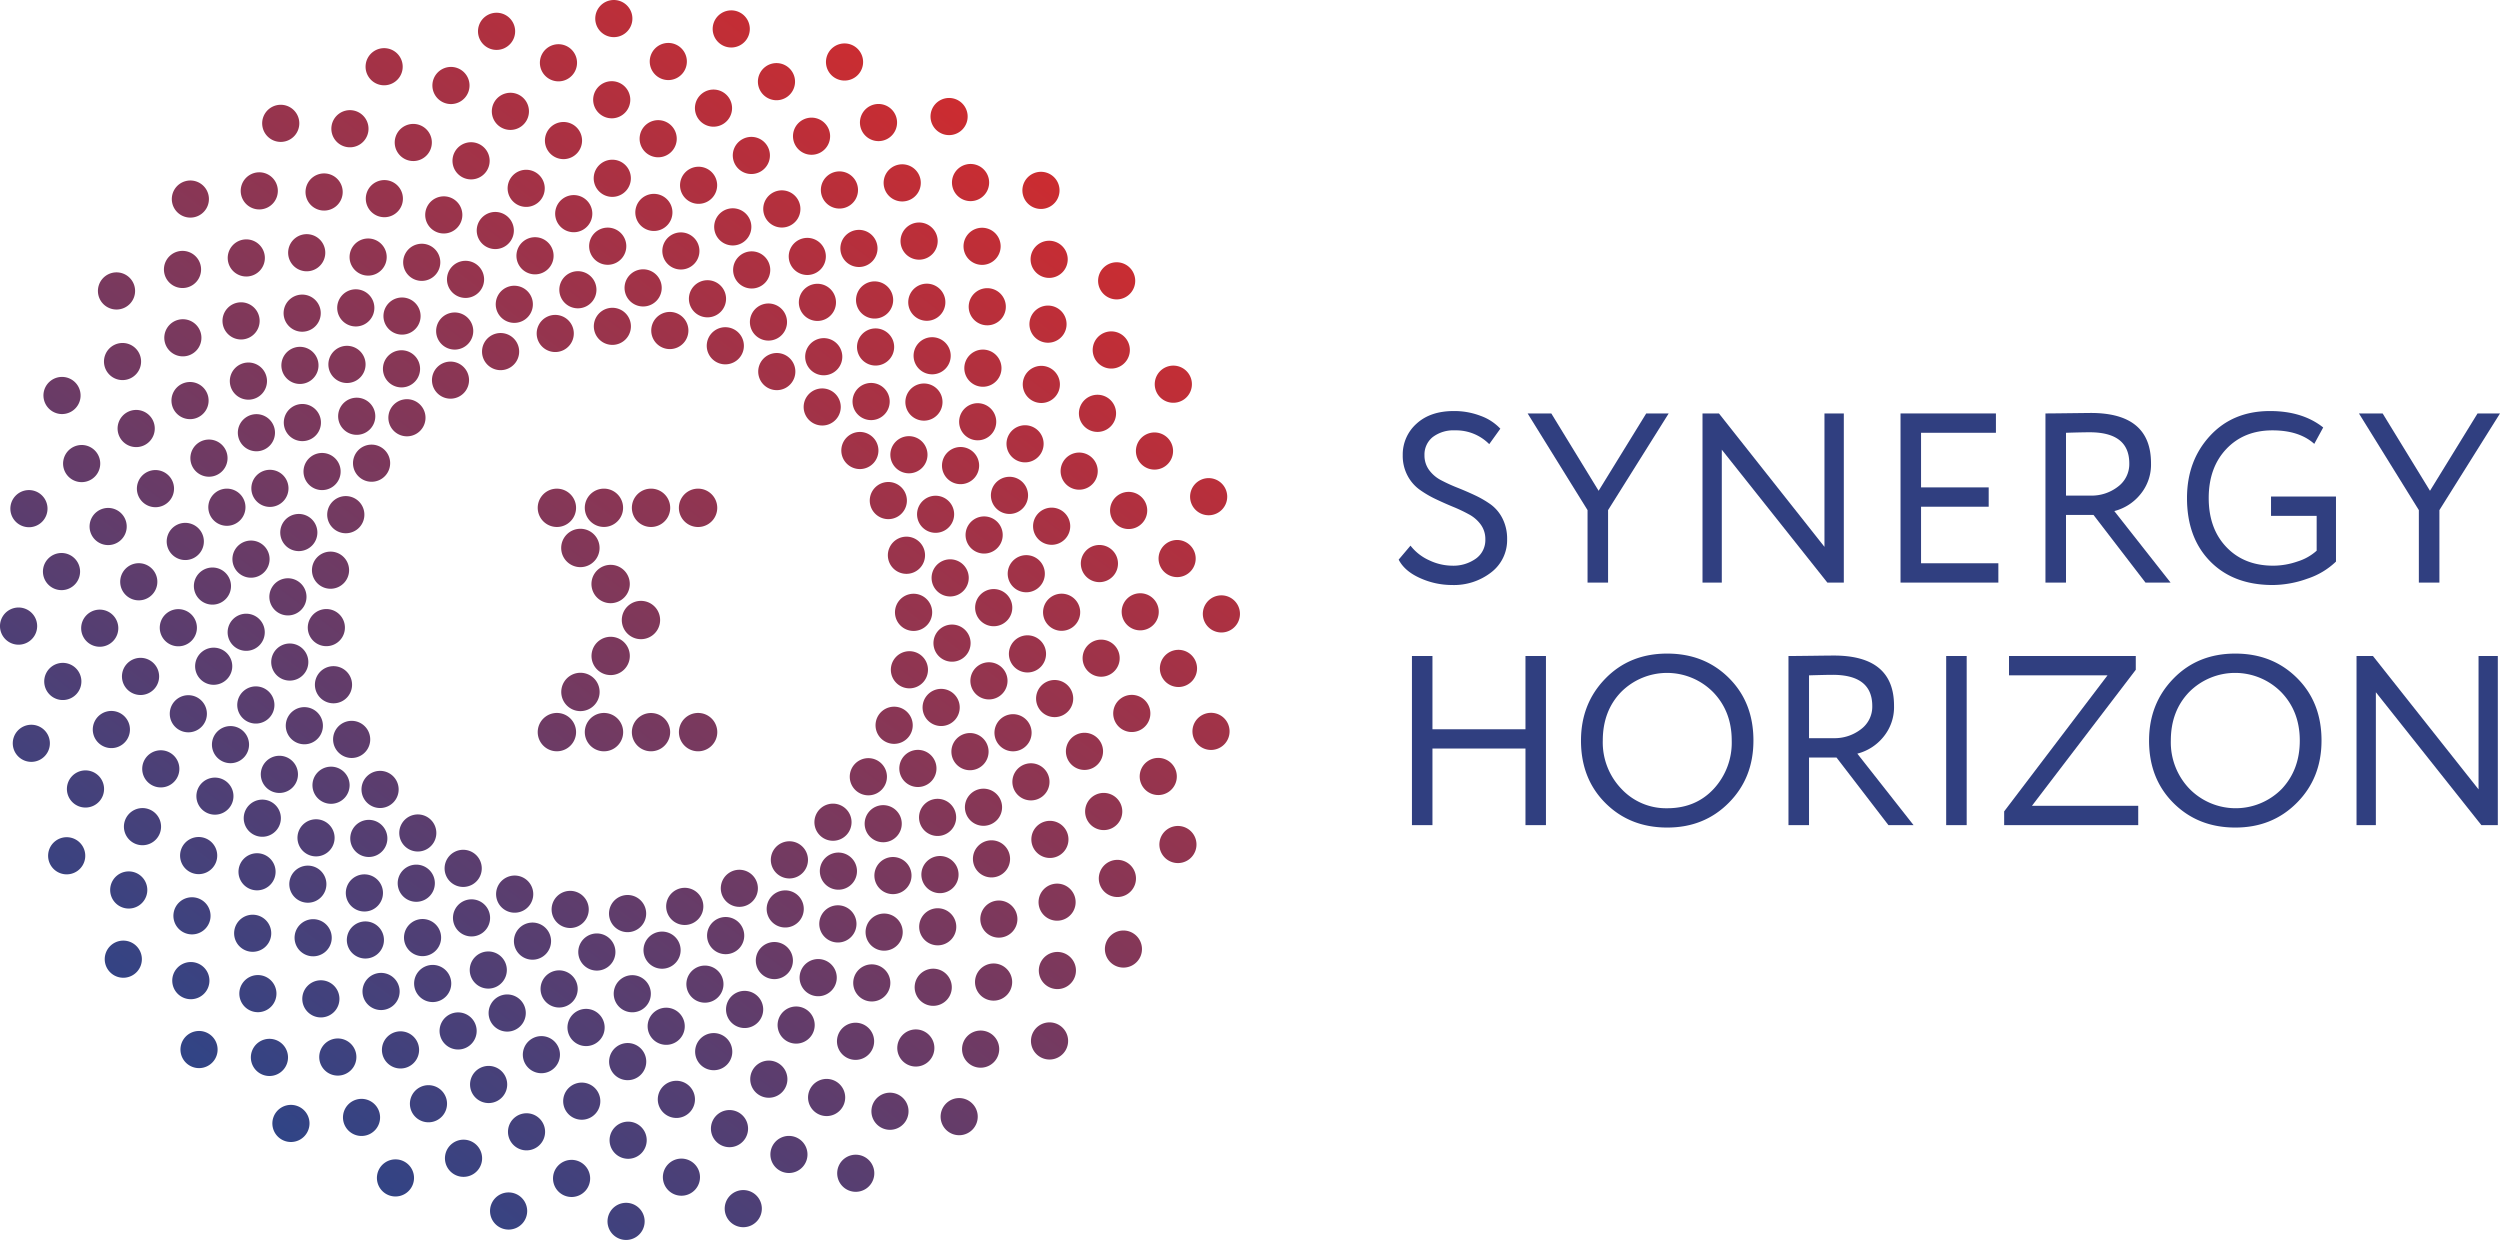 <?xml version="1.0" encoding="UTF-8"?>
<svg xmlns="http://www.w3.org/2000/svg" xmlns:xlink="http://www.w3.org/1999/xlink" id="Layer_1" data-name="Layer 1" viewBox="0 0 858.714 425.906">
  <defs>
    <style>
      .cls-1 {
        fill: url(#linear-gradient);
      }

      .cls-2 {
        fill: #303f80;
      }
    </style>
    <linearGradient id="linear-gradient" x1="250.024" y1="572.534" x2="505.808" y2="233.098" gradientUnits="userSpaceOnUse">
      <stop offset="0" stop-color="#304486"></stop>
      <stop offset="1" stop-color="#cc2c30"></stop>
    </linearGradient>
  </defs>
  <path class="cls-1" d="M409.764,200.136a6.377,6.377,0,1,1,6.7,6.039A6.387,6.387,0,0,1,409.764,200.136Zm-14.908,17.226a6.377,6.377,0,1,0-6.713-6.044A6.392,6.392,0,0,0,394.856,217.362ZM375.4,230.5a6.376,6.376,0,1,0-6.689-6.039A6.393,6.393,0,0,0,375.4,230.5Zm-17.214,1.278a6.378,6.378,0,1,0,6.695,6.041A6.378,6.378,0,0,0,358.184,231.777ZM339.33,254.893a6.375,6.375,0,1,0,6.024-6.7A6.369,6.369,0,0,0,339.33,254.893Zm-4.57,7.782a6.377,6.377,0,1,0,6.695,6.031A6.39,6.39,0,0,0,334.76,262.675ZM318.5,286.16a6.375,6.375,0,1,0,6.042-6.7A6.369,6.369,0,0,0,318.5,286.16Zm2.967,23.78a6.376,6.376,0,1,0-6.695-6.044A6.389,6.389,0,0,0,321.466,309.94Zm4.593,10.15a6.368,6.368,0,1,0-6.018,6.707A6.37,6.37,0,0,0,326.059,320.09Zm51.31-117.663a6.378,6.378,0,1,0-7.752-4.613A6.372,6.372,0,0,0,377.369,202.427Zm-19.022,15.192A6.379,6.379,0,1,0,350.6,213,6.39,6.39,0,0,0,358.347,217.619ZM338.7,221.933a6.378,6.378,0,1,0,7.755,4.615A6.359,6.359,0,0,0,338.7,221.933Zm-18.125,24.732a6.384,6.384,0,1,0,4.619-7.747A6.378,6.378,0,0,0,320.578,246.665Zm-4.756,10.842a6.378,6.378,0,1,0,7.755,4.613A6.36,6.36,0,0,0,315.822,257.507Zm-7.572,16.284A6.377,6.377,0,1,0,316,278.4,6.348,6.348,0,0,0,308.25,273.791ZM301.5,292.242a6.378,6.378,0,1,0,7.735,4.628A6.388,6.388,0,0,0,301.5,292.242Zm-.2,18.131a6.379,6.379,0,1,0,7.754,4.613A6.377,6.377,0,0,0,301.306,310.373Zm1.875,16.8a6.379,6.379,0,1,0,7.746,4.617A6.374,6.374,0,0,0,303.181,327.177Zm35.1-120.794a6.379,6.379,0,1,0-8.51-3.015A6.376,6.376,0,0,0,338.285,206.383ZM322.6,224.989a6.377,6.377,0,1,0-8.5-3.016A6.372,6.372,0,0,0,322.6,224.989Zm-21.437,16.558a6.375,6.375,0,1,0,3.01-8.493A6.374,6.374,0,0,0,301.158,241.547Zm-6.919,10.8a6.374,6.374,0,1,0,8.492,3.012A6.354,6.354,0,0,0,294.239,252.351Zm-8.585,28.565a6.376,6.376,0,1,0,3.014-8.509A6.385,6.385,0,0,0,285.654,280.916Zm-4.259,17.44a6.382,6.382,0,1,0,3.031-8.5A6.386,6.386,0,0,0,281.4,298.356Zm-3.031,19.418a6.386,6.386,0,1,0,3.031-8.5A6.4,6.4,0,0,0,278.364,317.774Zm6.375,9.313a6.381,6.381,0,1,0,8.507,3.02A6.4,6.4,0,0,0,284.739,327.087Zm5.11,16.119a6.38,6.38,0,1,0,8.5,3.025A6.393,6.393,0,0,0,289.849,343.206Zm10.87-125.316A6.375,6.375,0,1,0,291.8,216.6,6.356,6.356,0,0,0,300.719,217.89ZM288.967,239.2a6.38,6.38,0,1,0-8.922-1.3A6.376,6.376,0,0,0,288.967,239.2Zm-8.858,21.731a6.384,6.384,0,1,0-8.942-1.3A6.393,6.393,0,0,0,280.109,260.928ZM266.5,271.557a6.379,6.379,0,1,0,8.925,1.305A6.387,6.387,0,0,0,266.5,271.557Zm-2.848,29.694a6.376,6.376,0,1,0,1.292-8.928A6.361,6.361,0,0,0,263.647,301.251Zm-.772,17.939a6.375,6.375,0,1,0,1.3-8.93A6.376,6.376,0,0,0,262.875,319.19Zm9.749,20.942a6.381,6.381,0,1,0-8.919-1.3A6.389,6.389,0,0,0,272.624,340.132Zm-.862,6.593a6.376,6.376,0,1,0,8.933,1.295A6.376,6.376,0,0,0,271.762,346.725Zm6.852,23.737a6.382,6.382,0,1,0,1.3-8.927A6.374,6.374,0,0,0,278.614,370.462ZM266.129,236.5a6.377,6.377,0,1,0-9.015.466A6.377,6.377,0,0,0,266.129,236.5Zm-7.38,23.2a6.376,6.376,0,1,0-9,.465A6.371,6.371,0,0,0,258.749,259.7ZM254.3,282.734a6.378,6.378,0,1,0-9.015.47A6.389,6.389,0,0,0,254.3,282.734Zm-1.8,21.626a6.38,6.38,0,1,0-9.009.465A6.361,6.361,0,0,0,252.5,304.36Zm-6.95,12.124a6.384,6.384,0,1,0,9.011-.458A6.391,6.391,0,0,0,245.554,316.484Zm2.743,17.745a6.379,6.379,0,1,0,9.021-.464A6.387,6.387,0,0,0,248.3,334.229Zm4.651,19.1a6.377,6.377,0,1,0,9-.459A6.389,6.389,0,0,0,252.948,353.327Zm10.371,24.191a6.381,6.381,0,1,0-.462-9.009A6.4,6.4,0,0,0,263.319,377.518Zm10.9,12.931a6.378,6.378,0,1,0-.467-9A6.38,6.38,0,0,0,274.215,390.449ZM227.092,263.717a6.373,6.373,0,1,0-2.221-8.737A6.374,6.374,0,0,0,227.092,263.717ZM224.38,287.9a6.38,6.38,0,1,0-2.212-8.747A6.384,6.384,0,0,0,224.38,287.9Zm8.867,21.255a6.376,6.376,0,1,0-8.748,2.213A6.367,6.367,0,0,0,233.247,309.156Zm-6.292,23.779a6.38,6.38,0,1,0-2.2-8.745A6.386,6.386,0,0,0,226.955,332.935Zm4.291,11.038a6.383,6.383,0,1,0,8.765-2.221A6.384,6.384,0,0,0,231.246,343.973Zm6.167,16.853a6.381,6.381,0,1,0,8.753-2.209A6.375,6.375,0,0,0,237.413,360.826Zm17.025,15.614a6.38,6.38,0,1,0,2.221,8.742A6.363,6.363,0,0,0,254.438,376.44Zm3.937,15.176a6.379,6.379,0,1,0,8.747-2.218A6.365,6.365,0,0,0,258.375,391.616Zm21.949,8.35a6.377,6.377,0,1,0,2.215,8.733A6.374,6.374,0,0,0,280.324,399.966ZM202.855,295.819a6.382,6.382,0,1,0-3.89-8.151A6.373,6.373,0,0,0,202.855,295.819Zm-1.815,16.1a6.373,6.373,0,1,0,8.138-3.878A6.379,6.379,0,0,0,201.04,311.92Zm4.683,22.992a6.384,6.384,0,1,0,8.153-3.871A6.387,6.387,0,0,0,205.723,334.912Zm6.626,20.662A6.378,6.378,0,1,0,220.5,351.7,6.359,6.359,0,0,0,212.349,355.574ZM222.591,373.7a6.384,6.384,0,1,0,8.147-3.868A6.374,6.374,0,0,0,222.591,373.7Zm9.329,15.34a6.377,6.377,0,1,0,8.144-3.878A6.393,6.393,0,0,0,231.92,389.043Zm15.486,24.016a6.376,6.376,0,1,0-3.89-8.14A6.372,6.372,0,0,0,247.406,413.059Zm14.961,10.223a6.372,6.372,0,1,0-3.879-8.132A6.364,6.364,0,0,0,262.367,423.282Zm23.156,3.917a6.381,6.381,0,1,0-8.144,3.884A6.383,6.383,0,0,0,285.523,427.2ZM185.337,332.023a6.379,6.379,0,1,0-5.389-7.235A6.4,6.4,0,0,0,185.337,332.023Zm1.358,16.148a6.38,6.38,0,1,0,7.232-5.391A6.389,6.389,0,0,0,186.7,348.171ZM203.026,364.4a6.38,6.38,0,1,0,5.394,7.235A6.392,6.392,0,0,0,203.026,364.4Zm3.287,24.385a6.379,6.379,0,1,0,7.232-5.4A6.381,6.381,0,0,0,206.313,388.788ZM219.9,404.564a6.382,6.382,0,1,0,7.229-5.4A6.377,6.377,0,0,0,219.9,404.564Zm24.771,15.069a6.379,6.379,0,1,0-7.232,5.388A6.4,6.4,0,0,0,244.671,419.633Zm7.232,18.7a6.385,6.385,0,1,0-5.385-7.235A6.382,6.382,0,0,0,251.9,438.33Zm23.909,1.713a6.379,6.379,0,1,0-7.227,5.406A6.364,6.364,0,0,0,275.812,440.043Zm9.011,10.109a6.379,6.379,0,1,0-5.388-7.235A6.4,6.4,0,0,0,284.823,450.152Zm-109.6-79.2a6.38,6.38,0,1,0-6.695-6.039A6.383,6.383,0,0,0,175.224,370.95Zm11.184,21.607a6.378,6.378,0,1,0-6.689-6.039A6.375,6.375,0,0,0,186.408,392.557Zm13.149,19.448a6.377,6.377,0,1,0-6.707-6.041A6.367,6.367,0,0,0,199.557,412.005Zm20.05,9.863a6.382,6.382,0,1,0-6.039,6.707A6.376,6.376,0,0,0,219.607,421.868Zm16.41,12.827a6.376,6.376,0,1,0-6.031,6.7A6.364,6.364,0,0,0,236.017,434.7Zm8.451,17.3a6.373,6.373,0,1,0-6.7-6.039A6.381,6.381,0,0,0,244.468,452Zm22.831,3.525a6.384,6.384,0,1,0-6.044,6.7A6.371,6.371,0,0,0,267.3,455.523Zm17.736,3.728a6.378,6.378,0,1,0-6.035,6.7A6.383,6.383,0,0,0,285.035,459.251Zm16.846,1.44a6.38,6.38,0,1,0-6.048,6.707A6.382,6.382,0,0,0,301.881,460.691ZM172.9,411.112a6.384,6.384,0,1,0-7.751-4.631A6.375,6.375,0,0,0,172.9,411.112Zm15.2,19.01a6.382,6.382,0,1,0-7.755-4.625A6.378,6.378,0,0,0,188.1,430.122Zm16.664,16.517a6.382,6.382,0,1,0-7.743-4.64A6.393,6.393,0,0,0,204.765,446.639Zm21.607,5.743a6.379,6.379,0,1,0-4.611,7.757A6.382,6.382,0,0,0,226.372,452.382Zm10.844,4.778a6.366,6.366,0,1,0,7.737,4.593A6.359,6.359,0,0,0,237.216,457.16Zm24.027,12.177a6.38,6.38,0,1,0-4.613,7.752A6.388,6.388,0,0,0,261.243,469.337Zm6.094,9.883a6.375,6.375,0,1,0,4.619-7.752A6.359,6.359,0,0,0,267.337,479.22Zm25.883,4.807a6.374,6.374,0,1,0-7.755-4.61A6.364,6.364,0,0,0,293.22,484.027Zm13.666-14.214a6.368,6.368,0,1,0,7.752,4.593A6.362,6.362,0,0,0,306.886,469.813ZM181.469,442.435a6.373,6.373,0,1,0-3.01,8.5A6.371,6.371,0,0,0,181.469,442.435Zm10.1,12.676a6.381,6.381,0,1,0,8.515,3.013A6.375,6.375,0,0,0,191.57,455.111Zm19.594,12.937a6.379,6.379,0,1,0,8.5,3.019A6.379,6.379,0,0,0,211.164,468.048ZM238.949,481a6.377,6.377,0,1,0-3.011,8.5A6.37,6.37,0,0,0,238.949,481ZM256,495.06a6.372,6.372,0,1,0-8.5-3A6.366,6.366,0,0,0,256,495.06Zm17.454,4.256a6.372,6.372,0,1,0-8.509-3.013A6.382,6.382,0,0,0,273.457,499.316Zm19.4,3.031a6.382,6.382,0,1,0-8.486-3.013A6.4,6.4,0,0,0,292.86,502.347ZM310.692,499a6.381,6.381,0,1,0-8.51-3.019A6.384,6.384,0,0,0,310.692,499Zm16.116-5.1a6.383,6.383,0,1,0-8.512-3.008A6.385,6.385,0,0,0,326.808,493.893ZM184.05,478.7a6.38,6.38,0,1,0,8.931,1.3A6.382,6.382,0,0,0,184.05,478.7Zm21.308,11.753a6.378,6.378,0,1,0,8.942,1.306A6.383,6.383,0,0,0,205.358,490.45Zm21.734,8.866a6.38,6.38,0,1,0,8.922,1.3A6.4,6.4,0,0,0,227.092,499.316Zm28.493,16.207a6.374,6.374,0,1,0-8.943-1.284A6.391,6.391,0,0,0,255.585,515.523Zm20.755,1.562a6.382,6.382,0,1,0-8.924-1.29A6.4,6.4,0,0,0,276.34,517.085Zm17.931.766a6.375,6.375,0,1,0-8.91-1.3A6.39,6.39,0,0,0,294.271,517.851Zm19.644-.836a6.374,6.374,0,1,0-8.931-1.307A6.357,6.357,0,0,0,313.915,517.015Zm16.818-6.759a6.374,6.374,0,1,0-8.916-1.295A6.373,6.373,0,0,0,330.733,510.256Zm14.816-8.147a6.383,6.383,0,1,0-8.922-1.306A6.389,6.389,0,0,0,345.549,502.109ZM202.582,515.052a6.378,6.378,0,1,0,9-.458A6.381,6.381,0,0,0,202.582,515.052Zm32.674,15.922a6.386,6.386,0,1,0-9.026.464A6.393,6.393,0,0,0,235.256,530.974Zm23.02,4.459a6.376,6.376,0,1,0-9,.47A6.374,6.374,0,0,0,258.276,535.433Zm21.638,1.795a6.38,6.38,0,1,0-9.014.47A6.384,6.384,0,0,0,279.914,537.228Zm20.675-2.532a6.38,6.38,0,1,0-9.021.453A6.378,6.378,0,0,0,300.589,534.7Zm17.727-2.747a6.377,6.377,0,1,0-8.994.476A6.364,6.364,0,0,0,318.316,531.949Zm19.109-4.645a6.372,6.372,0,1,0-9.009.482A6.338,6.338,0,0,0,337.425,527.3Zm15.182-9.906a6.378,6.378,0,1,0-9.009.476A6.38,6.38,0,0,0,352.607,517.4Zm12.464-19.9a6.378,6.378,0,1,0,.47,9.018A6.372,6.372,0,0,0,365.071,497.5ZM236.583,544.886a6.379,6.379,0,1,0,2.226,8.739A6.379,6.379,0,0,0,236.583,544.886Zm26.411,11.445a6.382,6.382,0,1,0-8.742,2.23A6.374,6.374,0,0,0,262.994,556.331Zm23.476-.11a6.381,6.381,0,1,0-8.754,2.2A6.4,6.4,0,0,0,286.47,556.221Zm12.8-.238a6.382,6.382,0,1,0-2.218-8.762A6.381,6.381,0,0,0,299.273,555.983Zm19.78-6.527a6.372,6.372,0,1,0-2.212-8.727A6.372,6.372,0,0,0,319.053,549.456Zm16.863-6.149a6.38,6.38,0,1,0-2.215-8.745A6.352,6.352,0,0,0,335.916,543.307Zm26.574-10.481a6.379,6.379,0,1,0-8.736,2.207A6.375,6.375,0,0,0,362.49,532.826Zm4.206-10.481a6.379,6.379,0,1,0-2.2-8.744A6.369,6.369,0,0,0,366.7,522.345Zm10.574-13.192a6.382,6.382,0,1,0-2.227-8.745A6.379,6.379,0,0,0,377.27,509.153ZM267.023,569.745a6.375,6.375,0,1,0,3.877,8.129A6.346,6.346,0,0,0,267.023,569.745Zm24.249-2.068a6.372,6.372,0,1,0,3.876,8.129A6.378,6.378,0,0,0,291.272,567.677Zm22.994-4.7a6.375,6.375,0,1,0,3.876,8.135A6.373,6.373,0,0,0,314.266,562.974Zm24.542,1.527a6.379,6.379,0,1,0-8.15,3.879A6.377,6.377,0,0,0,338.808,564.5Zm10-6.364A6.374,6.374,0,1,0,344.916,550,6.358,6.358,0,0,0,348.8,558.137Zm19.6-21.368a6.39,6.39,0,1,0,3.876,8.164A6.415,6.415,0,0,0,368.406,536.769Zm15.861-11.584a6.377,6.377,0,1,0,3.876,8.158A6.387,6.387,0,0,0,384.267,525.185Zm14.11-6.817a6.378,6.378,0,1,0-8.146,3.873A6.382,6.382,0,0,0,398.377,518.368Zm7.793-15.01a6.386,6.386,0,1,0-8.144,3.861A6.4,6.4,0,0,0,406.17,503.358Zm-104.458,84.8a6.372,6.372,0,1,0,5.389,7.223A6.364,6.364,0,0,0,301.712,588.157Zm23.38-6.765a6.384,6.384,0,1,0,5.4,7.235A6.406,6.406,0,0,0,325.092,581.392Zm21.627-9.075a6.372,6.372,0,1,0,5.4,7.24A6.376,6.376,0,0,0,346.719,572.317ZM365.7,561.789a6.378,6.378,0,1,0,5.394,7.235A6.379,6.379,0,0,0,365.7,561.789Zm13.944-.963a6.379,6.379,0,1,0-5.4-7.224A6.366,6.366,0,0,0,379.648,560.826ZM400.1,543.284a6.376,6.376,0,1,0-7.229,5.4A6.364,6.364,0,0,0,400.1,543.284Zm6.082-9.076a6.372,6.372,0,1,0-5.394-7.235A6.368,6.368,0,0,0,406.184,534.208Zm14.345-22.053a6.383,6.383,0,1,0-7.223,5.394A6.367,6.367,0,0,0,420.529,512.155Zm-2.523-10.864a6.369,6.369,0,1,0-5.394-7.212A6.362,6.362,0,0,0,418.006,501.291Zm-78.673,98.166a6.381,6.381,0,1,0,6.7,6.05A6.389,6.389,0,0,0,339.333,599.457Zm21.606-11.184a6.376,6.376,0,1,0,6.719,6.039A6.379,6.379,0,0,0,360.939,588.273Zm19.467-13.128a6.378,6.378,0,1,0,6.683,6.044A6.372,6.372,0,0,0,380.406,575.145Zm17.213-1.284a6.384,6.384,0,1,0-6.706-6.033A6.4,6.4,0,0,0,397.619,573.861Zm18.86-23.1a6.378,6.378,0,1,0-6.042,6.7A6.349,6.349,0,0,0,416.479,550.757Zm4.561-7.787a6.384,6.384,0,1,0-6.689-6.033A6.378,6.378,0,0,0,421.04,542.97Zm16.27-23.5a6.374,6.374,0,1,0-6.042,6.7A6.384,6.384,0,0,0,437.31,519.471Zm-2.972-23.761a6.373,6.373,0,1,0,6.7,6.022A6.354,6.354,0,0,0,434.338,495.71Zm1.439-16.868a6.382,6.382,0,1,0,6.707,6.051A6.39,6.39,0,0,0,435.777,478.842ZM378.435,603.214a6.377,6.377,0,1,0,7.754,4.61A6.373,6.373,0,0,0,378.435,603.214Zm19.022-15.19a6.375,6.375,0,1,0,7.746,4.61A6.388,6.388,0,0,0,397.457,588.024Zm19.635-4.309a6.378,6.378,0,1,0-7.746-4.628A6.376,6.376,0,0,0,417.092,583.715Zm18.128-24.748a6.382,6.382,0,1,0-4.61,7.764A6.369,6.369,0,0,0,435.22,558.967Zm4.77-10.829a6.374,6.374,0,1,0-7.743-4.616A6.366,6.366,0,0,0,439.99,548.138Zm7.572-16.276a6.385,6.385,0,1,0-7.755-4.61A6.382,6.382,0,0,0,447.562,531.862Zm6.753-18.453a6.39,6.39,0,1,0-7.749-4.616A6.405,6.405,0,0,0,454.315,513.409Zm.194-18.134a6.38,6.38,0,1,0-7.751-4.616A6.393,6.393,0,0,0,454.509,495.275Zm-1.866-16.81a6.377,6.377,0,1,0-7.749-4.622A6.377,6.377,0,0,0,452.643,478.465ZM417.518,599.259a6.377,6.377,0,1,0,8.5,3.008A6.38,6.38,0,0,0,417.518,599.259Zm15.684-18.6a6.37,6.37,0,1,0,8.5,3.013A6.368,6.368,0,0,0,433.2,580.661ZM454.654,564.1a6.38,6.38,0,1,0-3.019,8.5A6.383,6.383,0,0,0,454.654,564.1Zm6.919-10.8a6.381,6.381,0,1,0-8.5-3.008A6.388,6.388,0,0,0,461.573,553.3Zm8.582-28.568a6.375,6.375,0,1,0-3.016,8.512A6.376,6.376,0,0,0,470.155,524.732Zm4.254-17.431a6.377,6.377,0,1,0-3.017,8.494A6.367,6.367,0,0,0,474.409,507.3Zm3.019-19.435a6.376,6.376,0,1,0-3,8.5A6.374,6.374,0,0,0,477.428,487.866Zm-6.352-9.32a6.373,6.373,0,1,0-8.5-3.008A6.375,6.375,0,0,0,471.076,478.546Zm-5.107-16.11a6.387,6.387,0,1,0-8.507-3.017A6.4,6.4,0,0,0,465.969,462.436ZM455.084,587.757a6.373,6.373,0,1,0,8.925,1.3A6.373,6.373,0,0,0,455.084,587.757Zm11.759-21.3a6.374,6.374,0,1,0,8.919,1.3A6.371,6.371,0,0,0,466.843,566.452Zm8.866-21.716a6.372,6.372,0,1,0,8.928,1.283A6.363,6.363,0,0,0,475.709,544.736Zm13.614-10.65a6.379,6.379,0,1,0-8.931-1.306A6.367,6.367,0,0,0,489.323,534.086Zm2.833-29.695a6.37,6.37,0,1,0-1.292,8.913A6.364,6.364,0,0,0,492.156,504.391Zm.784-17.93a6.381,6.381,0,1,0-1.306,8.924A6.362,6.362,0,0,0,492.94,486.461Zm-9.74-20.945a6.376,6.376,0,1,0,8.919,1.3A6.37,6.37,0,0,0,483.2,465.516Zm.856-6.582a6.384,6.384,0,1,0-8.93-1.3A6.4,6.4,0,0,0,484.056,458.934ZM477.2,435.177a6.383,6.383,0,1,0-1.3,8.924A6.361,6.361,0,0,0,477.2,435.177Zm12.484,133.981a6.375,6.375,0,1,0,9-.476A6.355,6.355,0,0,0,489.683,569.158Zm7.374-23.215a6.383,6.383,0,1,0,9.009-.459A6.4,6.4,0,0,0,497.057,545.943Zm4.454-23.029a6.38,6.38,0,1,0,9-.464A6.37,6.37,0,0,0,501.511,522.914Zm1.812-21.623a6.372,6.372,0,1,0,9-.459A6.361,6.361,0,0,0,503.323,501.291Zm6.924-12.125a6.379,6.379,0,1,0-9,.447A6.393,6.393,0,0,0,510.247,489.166Zm-2.732-17.745a6.382,6.382,0,1,0-9.009.471A6.4,6.4,0,0,0,507.515,471.421Zm-4.637-19.1a6.386,6.386,0,1,0-9.014.47A6.391,6.391,0,0,0,502.878,452.324Zm-10.376-24.2a6.382,6.382,0,1,0,.47,9.017A6.39,6.39,0,0,0,492.5,428.122Zm-10.893-12.929a6.378,6.378,0,1,0,.461,9A6.386,6.386,0,0,0,481.609,415.193Zm47.1,126.738a6.379,6.379,0,1,0,2.235,8.745A6.368,6.368,0,0,0,528.712,541.931Zm2.711-24.185a6.378,6.378,0,1,0,2.216,8.745A6.383,6.383,0,0,0,531.423,517.746ZM522.577,496.5a6.368,6.368,0,1,0,8.73-2.23A6.376,6.376,0,0,0,522.577,496.5Zm6.291-23.778a6.375,6.375,0,1,0,2.2,8.727A6.382,6.382,0,0,0,528.868,472.722Zm-4.311-11.05a6.376,6.376,0,1,0-8.745,2.224A6.377,6.377,0,0,0,524.557,461.672ZM518.4,444.821a6.378,6.378,0,1,0-8.736,2.219A6.376,6.376,0,0,0,518.4,444.821ZM501.38,429.208a6.38,6.38,0,1,0-2.212-8.745A6.382,6.382,0,0,0,501.38,429.208Zm-3.931-15.173a6.378,6.378,0,1,0-8.747,2.218A6.381,6.381,0,0,0,497.449,414.035Zm-15.422-19.324a6.386,6.386,0,1,0,2.218,8.756A6.382,6.382,0,0,0,482.027,394.711ZM552.96,509.844A6.37,6.37,0,1,0,556.842,518,6.386,6.386,0,0,0,552.96,509.844Zm-6.323-12.229a6.383,6.383,0,1,0-3.885-8.147A6.369,6.369,0,0,0,546.637,497.615Zm3.443-26.873a6.383,6.383,0,1,0-8.138,3.879A6.357,6.357,0,0,0,550.08,470.742Zm-6.605-20.669a6.379,6.379,0,1,0-8.147,3.882A6.367,6.367,0,0,0,543.475,450.073Zm-10.248-18.136a6.376,6.376,0,1,0-8.147,3.884A6.384,6.384,0,0,0,533.227,431.937Zm-9.335-15.33a6.379,6.379,0,1,0-8.141,3.873A6.369,6.369,0,0,0,523.892,416.607Zm-15.451-24.03a6.384,6.384,0,1,0,3.861,8.143A6.4,6.4,0,0,0,508.441,392.577Zm-14.984-10.226a6.379,6.379,0,1,0,3.882,8.141A6.363,6.363,0,0,0,493.457,382.351Zm-23.162-3.9a6.385,6.385,0,1,0,8.152-3.879A6.382,6.382,0,0,0,470.3,378.447ZM570.481,473.64a6.373,6.373,0,1,0,5.389,7.211A6.375,6.375,0,0,0,570.481,473.64Zm-1.367-16.149a6.377,6.377,0,1,0-7.235,5.392A6.367,6.367,0,0,0,569.114,457.491Zm-16.305-16.246A6.381,6.381,0,1,0,547.4,434,6.389,6.389,0,0,0,552.809,441.245Zm-10.53-19a6.368,6.368,0,1,0-5.395-7.212A6.377,6.377,0,0,0,542.279,422.246Zm-6.355-21.166a6.378,6.378,0,1,0-7.238,5.4A6.392,6.392,0,0,0,535.924,401.08Zm-24.766-15.065a6.378,6.378,0,1,0,7.238-5.394A6.378,6.378,0,0,0,511.158,386.015Zm-9.066-6.07a6.38,6.38,0,1,0-5.409-7.235A6.389,6.389,0,0,0,502.092,379.945ZM480.021,365.6a6.369,6.369,0,1,0,7.229-5.388A6.375,6.375,0,0,0,480.021,365.6ZM471,355.49a6.379,6.379,0,1,0,5.4,7.238A6.375,6.375,0,0,0,471,355.49Zm109.591,79.228a6.376,6.376,0,1,0,6.7,6.027A6.355,6.355,0,0,0,580.588,434.718Zm-10.507-8.884a6.384,6.384,0,1,0-6.715-6.045A6.385,6.385,0,0,0,570.081,425.834Zm-7.113-26.153a6.371,6.371,0,1,0-6.028,6.695A6.361,6.361,0,0,0,562.968,399.681Zm-26.751-15.9a6.381,6.381,0,1,0,6.039-6.71A6.37,6.37,0,0,0,536.217,383.78ZM519.81,370.95a6.383,6.383,0,1,0,6.048-6.707A6.387,6.387,0,0,0,519.81,370.95Zm-8.44-17.3a6.38,6.38,0,1,0,6.7,6.035A6.368,6.368,0,0,0,511.37,353.647Zm-22.846-3.534a6.381,6.381,0,1,0,6.051-6.7A6.4,6.4,0,0,0,488.524,350.113Zm-17.733-3.725a6.38,6.38,0,1,0,6.048-6.7A6.385,6.385,0,0,0,470.791,346.388Zm-16.842-1.446a6.374,6.374,0,1,0,6.036-6.7A6.37,6.37,0,0,0,453.949,344.942Zm136.725,54.225a6.377,6.377,0,1,0-4.614,7.749A6.386,6.386,0,0,0,590.674,399.167ZM570.865,387.9a6.376,6.376,0,1,0-7.761-4.616A6.388,6.388,0,0,0,570.865,387.9Zm-16.671-16.511a6.381,6.381,0,1,0-7.746-4.619A6.372,6.372,0,0,0,554.194,371.388Zm-24.736-18.131a6.377,6.377,0,1,0,4.616-7.746A6.375,6.375,0,0,0,529.458,353.257Zm-10.85-4.767a6.375,6.375,0,1,0-7.734-4.616A6.376,6.376,0,0,0,518.608,348.49ZM494.6,336.3a6.374,6.374,0,1,0,4.611-7.746A6.385,6.385,0,0,0,494.6,336.3Zm-6.088-9.891a6.382,6.382,0,1,0-4.619,7.752A6.4,6.4,0,0,0,488.507,326.411ZM462.613,321.6a6.382,6.382,0,1,0,7.751,4.628A6.378,6.378,0,0,0,462.613,321.6Zm-13.675,14.238a6.373,6.373,0,1,0-7.74-4.613A6.4,6.4,0,0,0,448.938,335.835ZM574.354,363.21a6.377,6.377,0,1,0,3.026-8.5A6.382,6.382,0,0,0,574.354,363.21Zm-10.091-12.664a6.381,6.381,0,1,0-8.513-3.014A6.386,6.386,0,0,0,564.263,350.546ZM544.683,337.6a6.381,6.381,0,1,0-8.51-3.013A6.377,6.377,0,0,0,544.683,337.6Zm-27.8-12.951a6.378,6.378,0,1,0,3.011-8.493A6.368,6.368,0,0,0,516.884,324.646Zm-17.057-14.079a6.382,6.382,0,1,0,8.51,3.02A6.386,6.386,0,0,0,499.827,310.567ZM482.4,306.308a6.377,6.377,0,1,0,8.5,3.023A6.387,6.387,0,0,0,482.4,306.308Zm-19.435-3.019a6.38,6.38,0,1,0,8.506,3.019A6.4,6.4,0,0,0,462.964,303.289Zm-17.809,3.353a6.376,6.376,0,1,0,8.5,3.008A6.353,6.353,0,0,0,445.155,306.642Zm-10.646,16.621a6.379,6.379,0,1,0-8.493-3.019A6.385,6.385,0,0,0,434.509,323.263Zm137.285,3.691a6.384,6.384,0,1,0-8.931-1.3A6.4,6.4,0,0,0,571.794,326.954ZM550.478,315.2a6.384,6.384,0,1,0-8.928-1.306A6.378,6.378,0,0,0,550.478,315.2Zm-21.725-8.881a6.38,6.38,0,1,0-8.937-1.3A6.378,6.378,0,0,0,528.753,306.317Zm-28.488-16.21a6.379,6.379,0,1,0,8.916,1.3A6.386,6.386,0,0,0,500.265,290.107Zm-20.773-1.543a6.377,6.377,0,1,0,8.922,1.3A6.387,6.387,0,0,0,479.492,288.564Zm-17.933-.774a6.381,6.381,0,1,0,8.924,1.3A6.359,6.359,0,0,0,461.559,287.79Zm-19.641.821a6.379,6.379,0,1,0,8.927,1.3A6.373,6.373,0,0,0,441.918,288.611Zm-9.186,16.98a6.376,6.376,0,1,0-8.931-1.3A6.387,6.387,0,0,0,432.732,305.591Zm-14.827,8.164a6.38,6.38,0,1,0-8.919-1.3A6.383,6.383,0,0,0,417.905,313.755Zm135.348-23.164a6.375,6.375,0,1,0-9.006.468A6.356,6.356,0,0,0,553.253,290.591Zm-32.659-15.926a6.379,6.379,0,1,0,9.012-.457A6.376,6.376,0,0,0,520.594,274.665Zm-23.04-4.462a6.376,6.376,0,1,0,9.006-.469A6.385,6.385,0,0,0,497.554,270.2Zm-21.636-1.8a6.383,6.383,0,1,0,9.015-.465A6.373,6.373,0,0,0,475.918,268.406Zm-20.668,2.531a6.379,6.379,0,1,0,9.02-.473A6.387,6.387,0,0,0,455.25,270.937Zm-17.731,2.74a6.376,6.376,0,1,0,9-.469A6.385,6.385,0,0,0,437.519,273.677Zm-19.106,4.643a6.377,6.377,0,1,0,9-.476A6.36,6.36,0,0,0,418.413,278.32ZM412.7,296.777a6.38,6.38,0,1,0-9,.459A6.394,6.394,0,0,0,412.7,296.777Zm-21.943,11.352a6.382,6.382,0,1,0-.456-9.018A6.391,6.391,0,0,0,390.753,308.129Zm128.509-47.378a6.38,6.38,0,1,0-2.242-8.74A6.391,6.391,0,0,0,519.262,260.751ZM492.85,249.294a6.384,6.384,0,1,0,8.754-2.211A6.4,6.4,0,0,0,492.85,249.294Zm-23.473.117a6.382,6.382,0,1,0,8.748-2.212A6.391,6.391,0,0,0,469.377,249.411Zm-12.809.231a6.382,6.382,0,1,0,2.209,8.753A6.4,6.4,0,0,0,456.568,249.642Zm-19.775,6.516a6.386,6.386,0,1,0,2.2,8.749A6.4,6.4,0,0,0,436.793,256.158Zm-16.871,6.155a6.383,6.383,0,1,0,2.213,8.752A6.372,6.372,0,0,0,419.922,262.313Zm-26.568,10.5a6.373,6.373,0,1,0,8.742-2.22A6.37,6.37,0,0,0,393.354,272.81Zm-4.218,10.462a6.382,6.382,0,1,0,2.212,8.749A6.381,6.381,0,0,0,389.136,283.272Zm-10.571,13.212a6.371,6.371,0,1,0,2.21,8.733A6.381,6.381,0,0,0,378.565,296.484Zm110.261-60.576a6.379,6.379,0,1,0-3.881-8.153A6.391,6.391,0,0,0,488.826,235.908Zm-24.254,2.057a6.377,6.377,0,1,0-3.867-8.147A6.38,6.38,0,0,0,464.572,237.965Zm-23,4.693a6.377,6.377,0,1,0-3.867-8.144A6.386,6.386,0,0,0,441.575,242.658Zm-24.541-1.537a6.378,6.378,0,1,0,8.146-3.872A6.383,6.383,0,0,0,417.034,241.121Zm-9.993,6.377a6.372,6.372,0,1,0,3.884,8.135A6.365,6.365,0,0,0,407.041,247.5Zm-19.606,21.335a6.373,6.373,0,1,0-3.879-8.137A6.355,6.355,0,0,0,387.435,268.833Zm-15.873,11.614a6.385,6.385,0,1,0-3.873-8.161A6.393,6.393,0,0,0,371.562,280.447Zm-14.115,6.813a6.377,6.377,0,1,0,8.152-3.876A6.377,6.377,0,0,0,357.447,287.26Zm-7.776,15.021a6.375,6.375,0,1,0,8.136-3.884A6.358,6.358,0,0,0,349.671,302.281Zm104.467-84.809a6.377,6.377,0,1,0-5.4-7.228A6.371,6.371,0,0,0,454.138,217.472Zm-23.386,6.754a6.378,6.378,0,1,0-5.394-7.232A6.385,6.385,0,0,0,430.752,224.226Zm-21.641,9.088a6.377,6.377,0,1,0-5.383-7.231A6.382,6.382,0,0,0,409.111,233.314Zm-18.985,10.511a6.377,6.377,0,1,0-5.4-7.228A6.376,6.376,0,0,0,390.126,243.825Zm-13.939.965a6.382,6.382,0,1,0,5.4,7.243A6.372,6.372,0,0,0,376.187,244.79Zm-20.465,17.536a6.38,6.38,0,1,0,7.244-5.387A6.395,6.395,0,0,0,355.722,262.326Zm-6.068,9.082a6.381,6.381,0,1,0,5.394,7.228A6.381,6.381,0,0,0,349.654,271.408ZM335.306,293.47a6.378,6.378,0,1,0,7.226-5.39A6.368,6.368,0,0,0,335.306,293.47Zm7.912,18.079a6.377,6.377,0,1,0-7.233,5.394A6.374,6.374,0,0,0,343.218,311.549ZM403.455,447.8a6.587,6.587,0,1,0-5.168-7.743A6.59,6.59,0,0,0,403.455,447.8Zm-8.434-5.171a6.575,6.575,0,1,0-7.734,5.171A6.584,6.584,0,0,0,395.021,442.632ZM371.112,447.8a6.588,6.588,0,1,0-5.156-7.743A6.591,6.591,0,0,0,371.112,447.8Zm-8.408-5.171a6.586,6.586,0,1,0-7.734,5.171A6.6,6.6,0,0,0,362.7,442.632Zm15.96-41.07a6.58,6.58,0,1,0,7.728-5.179A6.585,6.585,0,0,0,378.664,401.562Zm-5.232,20.062a6.577,6.577,0,1,0-5.168-7.728A6.562,6.562,0,0,0,373.432,421.624Zm-2.642,7.218A6.587,6.587,0,1,0,363.033,434,6.607,6.607,0,0,0,370.79,428.842Zm27.483-63.257a6.588,6.588,0,1,0,5.182-7.746A6.6,6.6,0,0,0,398.273,365.585Zm-8.42,5.168a6.583,6.583,0,1,0-7.728-5.168A6.576,6.576,0,0,0,389.853,370.753Zm-23.9-5.168a6.578,6.578,0,1,0,5.156-7.746A6.583,6.583,0,0,0,365.956,365.585Zm-10.992-7.746a6.584,6.584,0,1,0,7.74,5.171A6.6,6.6,0,0,0,354.964,357.839Zm21.026,39.084a6.584,6.584,0,1,0-7.746-5.177A6.577,6.577,0,0,0,375.99,396.923Zm-12.957-25.3a6.59,6.59,0,1,0,7.746,5.182A6.583,6.583,0,0,0,363.033,371.621Z" transform="translate(-164.959 -189.866)"></path>
  <g>
    <path class="cls-2" d="M675.15,375.119a8.368,8.368,0,0,0-1.568-5.063,12,12,0,0,0-4.076-3.525,53.987,53.987,0,0,0-5.514-2.613c-2.021-.833-4.024-1.73-6.056-2.7a35.484,35.484,0,0,1-5.514-3.275,13.98,13.98,0,0,1-4.055-4.819,14.49,14.49,0,0,1-1.588-6.884,14.167,14.167,0,0,1,4.729-10.835q4.743-4.35,12.783-4.349a25.188,25.188,0,0,1,9.238,1.652,17.383,17.383,0,0,1,6.774,4.407l-3.815,5.307a16.012,16.012,0,0,0-11.79-4.732,11.738,11.738,0,0,0-7.639,2.32,7.7,7.7,0,0,0-2.813,6.23,8.421,8.421,0,0,0,1.585,5.064,11.805,11.805,0,0,0,4.065,3.481,56.715,56.715,0,0,0,5.513,2.537c2.029.8,4.041,1.669,6.062,2.613a35.025,35.025,0,0,1,5.513,3.188,13.475,13.475,0,0,1,4.068,4.854,15.32,15.32,0,0,1,1.582,7.061,13.941,13.941,0,0,1-5.446,11.41,20.862,20.862,0,0,1-13.477,4.361,26.557,26.557,0,0,1-10.955-2.369q-5.313-2.361-7.377-6.347l4.065-4.808a16.886,16.886,0,0,0,6.471,5.052,18.656,18.656,0,0,0,7.88,1.835,13.3,13.3,0,0,0,8.088-2.41A7.788,7.788,0,0,0,675.15,375.119Z" transform="translate(-164.959 -189.866)"></path>
    <path class="cls-2" d="M738.128,331.878l-20.82,33.207v24.893h-7.049V365.085l-20.581-33.207h8.132l16.252,26.568,16.352-26.568Z" transform="translate(-164.959 -189.866)"></path>
    <path class="cls-2" d="M798.284,389.978h-5.65L756.372,344.33v45.648h-6.625v-58.1h5.644L791.635,377.7V331.878h6.649Z" transform="translate(-164.959 -189.866)"></path>
    <path class="cls-2" d="M817.762,389.978v-58.1h32.769v6.642h-25.72v18.758h23.235v6.64H824.811v19.423h26.554v6.637Z" transform="translate(-164.959 -189.866)"></path>
    <path class="cls-2" d="M874.6,389.978h-7.058v-58.1c1.222,0,4-.027,8.388-.084,4.363-.05,6.77-.082,7.206-.082q20.655,0,20.663,17.26a16,16,0,0,1-3.705,10.751,16.918,16.918,0,0,1-8.9,5.688l19.325,24.567h-8.617l-17.847-23.232H874.6Zm8.112-51.632c-1.751,0-4.474.061-8.112.174V360.1h8.536a14.746,14.746,0,0,0,9.255-3.032,9.655,9.655,0,0,0,3.949-8.013Q896.337,338.347,882.709,338.346Z" transform="translate(-164.959 -189.866)"></path>
    <path class="cls-2" d="M945.022,367.063v-6.64h22.315v22.332a25.645,25.645,0,0,1-9.871,5.894,35.674,35.674,0,0,1-11.863,2.16q-13.513,0-21.485-8.135t-7.952-21.752q0-12.768,7.874-21.321t20.643-8.545q11.139,0,18.264,5.641l-3.066,5.638q-5.151-4.641-14.357-4.645-9.8,0-15.849,6.393t-6.053,16.839q0,10.548,6.106,16.9,6.075,6.342,16.046,6.35a25.739,25.739,0,0,0,8.385-1.458,17.493,17.493,0,0,0,6.541-3.693V367.063Z" transform="translate(-164.959 -189.866)"></path>
    <path class="cls-2" d="M1023.672,331.878l-20.813,33.207v24.893H995.8V365.085l-20.576-33.207h8.138l16.265,26.568,16.333-26.568Z" transform="translate(-164.959 -189.866)"></path>
    <path class="cls-2" d="M688.937,473.291V446.979h-31.95v26.312H649.94V415.2h7.047v25.149h31.95V415.2h7.035v58.095Z" transform="translate(-164.959 -189.866)"></path>
    <path class="cls-2" d="M708.006,444.252q0-12.716,8.373-21.3,8.379-8.6,21.246-8.588,12.774,0,21.192,8.385,8.435,8.388,8.419,21.5,0,12.848-8.46,21.357-8.449,8.527-21.151,8.513-12.777,0-21.2-8.385T708.006,444.252Zm7.485,0a22.994,22.994,0,0,0,6.378,16.552,20.965,20.965,0,0,0,15.756,6.681q9.777,0,15.966-6.646a23.389,23.389,0,0,0,6.19-16.587q0-10.05-6.393-16.65a22.267,22.267,0,0,0-31.606-.038C717.575,431.925,715.491,437.494,715.491,444.252Z" transform="translate(-164.959 -189.866)"></path>
    <path class="cls-2" d="M786.331,473.291h-7.058V415.2c1.217,0,4.007-.029,8.388-.084,4.358-.061,6.762-.078,7.194-.078q20.682,0,20.675,17.245a16.047,16.047,0,0,1-3.7,10.766,16.941,16.941,0,0,1-8.91,5.684l19.324,24.562h-8.629l-17.84-23.226h-9.445Zm8.118-51.629c-1.757,0-4.48.07-8.118.177v21.58h8.524a14.757,14.757,0,0,0,9.27-3.039,9.612,9.612,0,0,0,3.931-8.008Q808.056,421.659,794.449,421.662Z" transform="translate(-164.959 -189.866)"></path>
    <path class="cls-2" d="M833.443,473.291V415.2h7.046v58.095Z" transform="translate(-164.959 -189.866)"></path>
    <path class="cls-2" d="M855.023,421.839V415.2h43.546v4.724L862.9,466.654h36.509v6.637H853.359v-4.726l35.5-46.726Z" transform="translate(-164.959 -189.866)"></path>
    <path class="cls-2" d="M903.131,444.252q0-12.716,8.379-21.3,8.369-8.6,21.249-8.588,12.759,0,21.191,8.385t8.416,21.5q0,12.848-8.46,21.357-8.457,8.527-21.147,8.513-12.779,0-21.209-8.385T903.131,444.252Zm7.478,0A22.99,22.99,0,0,0,917,460.8a22.214,22.214,0,0,0,31.727.035q6.184-6.624,6.175-16.587,0-10.05-6.384-16.65a22.262,22.262,0,0,0-31.6-.038Q910.6,434.106,910.609,444.252Z" transform="translate(-164.959 -189.866)"></path>
    <path class="cls-2" d="M1022.926,473.291h-5.644L981.035,427.64v45.651h-6.643V415.2h5.644l36.268,45.809V415.2h6.622Z" transform="translate(-164.959 -189.866)"></path>
  </g>
</svg>
